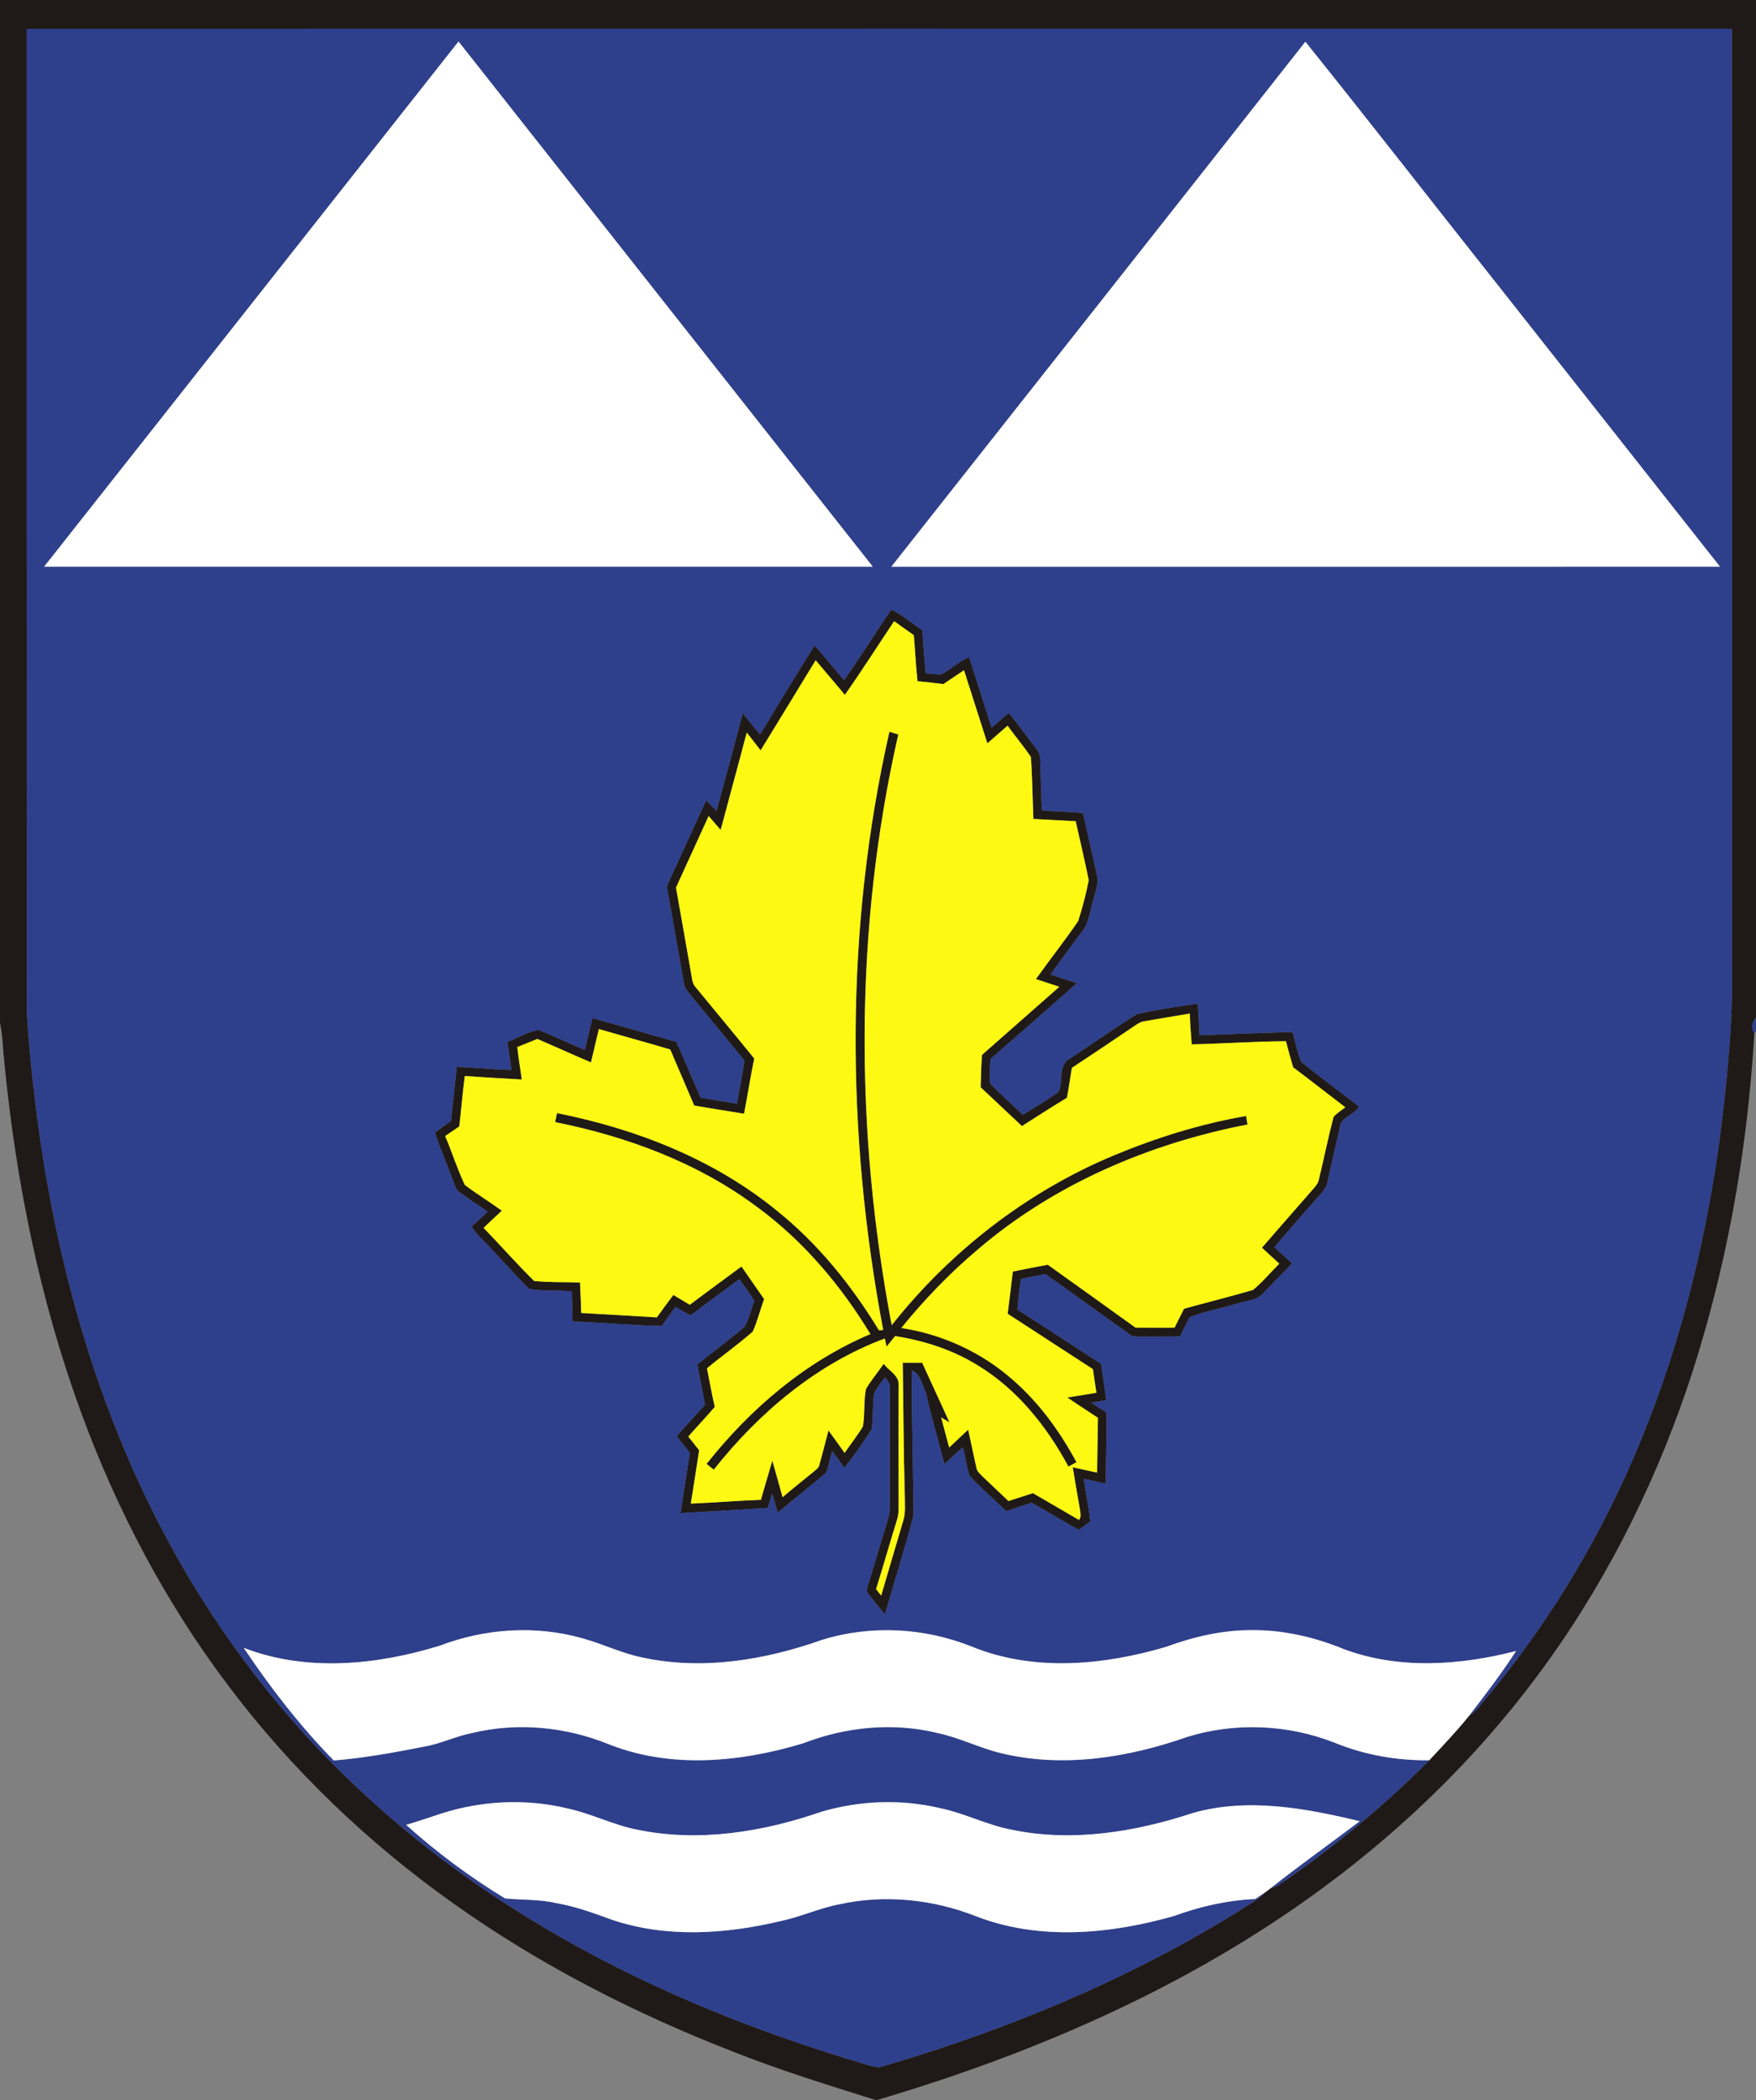 <?xml version="1.0" encoding="UTF-8" ?>
<!DOCTYPE svg PUBLIC "-//W3C//DTD SVG 1.1//EN" "http://www.w3.org/Graphics/SVG/1.1/DTD/svg11.dtd">
<svg width="625pt" height="747pt" viewBox="0 0 625 747" version="1.1" xmlns="http://www.w3.org/2000/svg">
<rect x="0" y="0" width="625" height="747" fill="#808080" stroke="none"/>
<g id="#1f1a17ff">
<path fill="#1f1a17" opacity="1.00" d=" M 0.00 0.00 L 625.00 0.00 L 625.00 361.97 C 623.76 363.44 622.99 365.67 624.41 367.32 C 621.93 410.40 614.18 453.31 600.32 494.22 C 587.78 530.82 569.98 565.74 546.71 596.71 C 523.91 627.27 495.95 653.85 464.86 675.87 C 418.76 708.55 366.20 731.04 312.19 747.00 L 311.64 747.00 C 294.48 741.63 277.29 736.31 260.57 729.67 C 225.73 716.10 192.16 698.94 161.64 677.27 C 130.93 655.54 103.44 629.20 80.86 599.08 C 58.72 569.67 41.40 536.75 28.78 502.20 C 14.17 462.31 5.69 420.35 1.57 378.13 C 1.04 373.35 0.98 368.52 0.00 363.81 L 0.00 0.00 M 9.49 10.25 C 9.51 126.85 9.46 243.45 9.52 360.04 C 13.90 425.61 28.87 491.42 60.53 549.43 C 78.21 581.93 101.06 611.63 128.15 636.84 C 152.83 659.97 180.88 679.38 210.72 695.23 C 241.97 711.88 275.17 724.65 309.11 734.61 C 310.67 735.00 312.31 735.73 313.93 735.10 C 360.71 721.40 406.18 702.30 447.21 675.80 C 448.43 675.05 449.46 674.04 450.45 673.02 C 451.08 672.55 451.71 672.09 452.32 671.61 C 454.69 671.28 456.47 669.53 458.39 668.27 C 476.33 655.70 493.32 641.74 508.71 626.15 C 513.50 620.99 518.39 615.92 522.80 610.42 C 525.34 608.77 527.08 606.26 529.01 603.99 C 550.41 578.42 567.93 549.65 581.18 519.06 C 596.95 482.78 606.78 444.10 612.09 404.95 C 614.65 384.74 616.80 364.39 616.43 343.99 C 616.39 232.74 616.48 121.48 616.38 10.23 C 414.08 10.24 211.79 10.20 9.49 10.25 Z" />
<path fill="#1f1a17" opacity="1.00" d=" M 317.23 216.83 C 321.23 218.73 324.53 221.77 328.26 224.14 C 328.64 229.26 328.95 234.38 329.48 239.49 C 331.31 239.67 333.14 239.92 334.98 239.88 C 338.48 238.12 341.33 235.30 344.93 233.71 C 347.59 242.09 350.25 250.47 352.94 258.85 C 354.96 257.08 356.99 255.33 359.03 253.60 C 362.10 257.29 364.86 261.24 367.85 265.00 C 368.91 266.48 370.33 267.95 370.22 269.92 C 370.44 276.03 370.57 282.14 370.81 288.24 C 375.69 288.72 380.60 288.71 385.48 289.23 C 387.13 296.53 388.70 303.85 390.38 311.15 C 391.29 314.17 389.79 317.13 389.14 320.04 C 387.94 323.77 387.76 328.00 385.25 331.18 C 381.45 336.32 377.56 341.40 373.93 346.67 C 377.04 347.68 380.16 348.67 383.27 349.74 C 373.07 358.79 362.82 367.77 352.54 376.72 C 352.48 379.65 351.98 382.63 352.49 385.55 C 356.25 389.31 360.21 392.89 364.07 396.57 C 368.21 393.88 372.53 391.43 376.56 388.58 C 378.79 385.00 376.32 378.95 380.63 376.66 C 388.71 371.42 396.53 365.77 404.71 360.70 C 411.84 359.17 419.08 357.98 426.32 357.04 C 426.55 360.78 426.77 364.53 426.95 368.28 C 437.97 367.91 448.99 367.38 460.02 367.12 C 461.14 370.63 461.65 374.36 463.18 377.73 C 469.83 383.20 476.86 388.24 483.62 393.59 C 482.37 396.64 477.24 397.18 476.90 401.00 C 475.40 407.54 473.90 414.08 472.42 420.63 C 471.94 423.05 469.96 424.69 468.46 426.51 C 463.49 432.20 458.47 437.85 453.62 443.64 C 455.70 445.57 457.78 447.50 459.87 449.42 C 456.55 452.90 453.13 456.29 449.82 459.78 C 447.41 462.74 443.26 462.66 439.91 463.82 C 434.48 465.49 428.77 466.42 423.50 468.53 C 422.14 470.73 421.16 473.12 419.99 475.42 C 414.98 475.44 409.98 475.47 404.98 475.45 C 403.69 475.53 402.57 475.16 401.59 474.33 C 391.78 467.30 381.98 460.23 372.14 453.23 C 369.20 453.75 366.27 454.32 363.36 454.99 C 362.84 458.58 362.42 462.20 362.12 465.82 C 372.03 472.29 382.03 478.64 391.90 485.17 C 392.52 489.47 393.17 493.76 393.74 498.07 C 391.99 498.35 390.24 498.65 388.50 498.96 C 390.21 500.17 391.98 501.32 393.79 502.42 C 393.96 510.86 393.57 519.31 393.55 527.75 C 390.96 527.17 388.36 526.60 385.76 526.07 C 386.39 531.13 387.60 536.10 388.05 541.19 C 386.69 542.21 385.32 543.22 383.95 544.23 C 378.30 541.09 372.81 537.69 367.16 534.56 C 364.15 535.57 361.13 536.54 358.12 537.54 C 353.77 533.30 349.08 529.37 345.03 524.85 C 343.96 521.57 343.58 518.12 342.71 514.79 C 340.47 516.75 338.29 518.79 336.15 520.86 C 333.95 512.36 331.43 503.93 329.55 495.36 C 328.07 492.69 327.74 488.65 324.51 487.51 C 324.52 504.69 325.01 521.88 325.14 539.04 C 322.10 550.87 318.31 562.51 314.96 574.27 C 312.98 571.81 310.91 569.42 309.02 566.90 C 308.08 566.11 308.69 564.92 308.90 564.00 C 311.28 556.33 313.50 548.62 315.89 540.96 C 316.40 539.37 316.68 537.71 316.67 536.04 C 316.64 522.03 316.64 508.02 316.67 494.01 C 316.89 492.41 316.10 491.04 314.96 490.00 C 313.57 491.93 311.84 493.71 311.04 495.99 C 310.50 500.11 310.88 504.32 310.23 508.44 C 307.26 513.17 303.99 517.75 300.51 522.13 C 299.10 520.11 297.67 518.11 296.17 516.17 C 295.43 518.73 295.05 521.42 293.99 523.88 C 288.38 528.75 282.48 533.30 276.78 538.06 C 276.14 535.80 275.51 533.53 274.85 531.28 C 274.31 532.98 273.77 534.68 273.25 536.40 C 262.91 537.08 252.57 537.60 242.24 538.26 C 243.26 531.09 244.44 523.95 245.52 516.79 C 243.98 514.83 242.44 512.88 240.89 510.94 C 244.07 507.07 247.55 503.46 250.89 499.73 C 250.13 494.92 249.02 490.17 248.20 485.36 C 253.74 480.86 259.52 476.64 264.95 472.01 C 266.69 469.20 267.21 465.79 268.48 462.75 C 266.80 460.12 265.01 457.55 263.16 455.04 C 257.32 459.27 251.54 463.57 245.78 467.91 C 243.98 466.92 242.19 465.92 240.41 464.92 C 238.75 467.14 237.12 469.39 235.57 471.68 C 224.97 471.46 214.40 470.45 203.80 470.07 C 203.68 466.50 203.58 462.93 203.51 459.36 C 198.49 458.94 193.30 459.31 188.38 458.52 C 182.34 452.57 176.82 446.11 170.87 440.08 C 169.70 438.95 168.71 437.66 167.83 436.31 C 169.76 434.59 171.67 432.82 173.55 431.04 C 170.31 428.69 166.91 426.57 163.68 424.21 C 162.19 423.27 161.88 421.40 161.21 419.91 C 159.15 414.21 156.68 408.66 154.78 402.90 C 156.70 401.52 158.60 400.09 160.54 398.73 C 161.23 392.32 161.84 385.89 162.56 379.48 C 169.05 379.73 175.52 380.41 182.01 380.63 C 181.60 377.29 181.11 373.96 180.56 370.64 C 184.23 369.23 187.77 367.02 191.63 366.36 C 197.22 368.54 202.61 371.22 208.16 373.51 C 209.06 369.73 209.95 365.94 210.86 362.15 C 220.81 364.92 230.73 367.82 240.69 370.58 C 243.75 377.14 246.42 383.87 249.38 390.48 C 253.68 391.20 257.98 391.89 262.28 392.60 C 263.18 387.48 264.22 382.38 264.95 377.24 C 258.44 369.33 251.97 361.40 245.41 353.53 C 244.49 352.41 243.59 351.19 243.42 349.71 C 241.51 338.78 239.56 327.85 237.62 316.92 C 237.11 315.32 237.95 313.86 238.59 312.45 C 242.88 303.21 247.06 293.92 251.32 284.67 C 252.55 285.93 253.80 287.18 255.03 288.45 C 258.20 276.88 261.32 265.29 264.36 253.69 C 266.42 256.19 268.37 258.80 270.50 261.24 C 276.99 250.70 283.31 240.06 289.93 229.60 C 293.48 233.66 296.93 237.81 300.41 241.93 C 306.22 233.71 311.56 225.16 317.23 216.83 M 318.24 220.97 C 312.40 229.72 306.74 238.59 300.70 247.19 C 297.29 243.03 293.75 238.99 290.31 234.86 C 283.79 245.55 277.28 256.25 270.72 266.92 C 269.08 264.79 267.44 262.68 265.79 260.57 C 262.75 272.14 259.57 283.67 256.50 295.23 C 255.06 293.59 253.64 291.93 252.22 290.27 C 248.37 298.77 244.46 307.24 240.60 315.72 C 242.49 326.52 244.44 337.31 246.31 348.11 C 246.44 349.28 246.85 350.41 247.69 351.28 C 254.61 359.70 261.59 368.06 268.45 376.53 C 267.09 383.05 266.09 389.63 264.82 396.17 C 258.91 395.23 252.99 394.27 247.09 393.27 C 244.29 386.60 241.37 379.98 238.55 373.32 C 230.11 370.81 221.61 368.51 213.15 366.05 C 212.21 370.00 211.29 373.96 210.34 377.91 C 203.94 375.18 197.61 372.30 191.23 369.56 C 188.87 370.56 186.50 371.52 184.11 372.45 C 184.56 376.32 185.16 380.16 185.72 384.01 C 178.95 383.65 172.19 383.19 165.43 382.75 C 164.63 388.71 164.18 394.70 163.47 400.67 C 161.79 401.81 160.13 402.96 158.46 404.10 C 160.89 409.87 162.77 415.89 165.46 421.53 C 169.73 424.73 174.29 427.54 178.62 430.67 C 176.44 432.68 174.27 434.71 172.12 436.77 C 178.18 443.01 183.91 449.59 190.12 455.67 C 195.54 456.21 201.01 456.02 206.45 456.20 C 206.58 459.81 206.79 463.42 206.86 467.04 C 215.84 467.59 224.82 468.04 233.79 468.61 C 235.71 465.92 237.69 463.27 239.66 460.63 C 241.61 461.79 243.56 462.97 245.52 464.13 C 251.60 459.53 257.78 455.07 263.90 450.51 C 266.58 454.38 269.29 458.22 271.97 462.10 C 270.57 465.93 269.59 469.92 267.94 473.65 C 262.72 478.25 257.00 482.27 251.64 486.72 C 252.54 491.30 253.34 495.90 254.40 500.46 C 251.35 504.05 248.08 507.46 244.97 511.00 C 246.26 512.62 247.56 514.25 248.85 515.88 C 247.83 522.20 246.93 528.54 245.87 534.85 C 254.19 534.53 262.49 533.81 270.82 533.50 C 272.19 528.86 273.49 524.20 274.90 519.57 C 276.16 523.89 277.29 528.25 278.54 532.58 C 282.16 529.50 285.86 526.53 289.55 523.55 C 290.33 522.79 291.47 522.21 291.64 521.03 C 292.78 516.98 293.78 512.89 294.88 508.83 C 296.81 511.48 298.71 514.15 300.62 516.82 C 302.76 513.66 305.18 510.69 307.13 507.41 C 307.89 503.01 307.36 498.48 308.21 494.08 C 310.08 490.94 312.47 488.14 314.53 485.12 C 316.35 487.65 320.24 489.37 319.84 492.93 C 319.81 506.31 319.81 519.68 319.83 533.05 C 319.80 535.69 320.08 538.43 319.16 540.97 C 316.64 549.04 314.36 557.18 311.82 565.25 C 312.42 566.02 313.02 566.80 313.63 567.59 C 316.26 558.74 318.81 549.87 321.46 541.03 C 322.42 538.10 322.01 534.98 322.04 531.97 C 321.58 516.25 321.56 500.52 321.31 484.79 C 323.61 484.78 325.92 484.78 328.23 484.79 C 331.46 491.87 334.77 498.91 337.95 506.01 L 334.99 504.18 C 335.90 507.76 336.87 511.33 337.84 514.90 C 340.09 512.78 342.33 510.66 344.59 508.55 C 345.57 513.04 346.51 517.55 347.51 522.04 C 347.68 523.43 348.87 524.29 349.76 525.25 C 352.82 528.15 355.86 531.06 358.93 533.95 C 361.83 532.99 364.74 532.07 367.65 531.14 C 373.10 534.32 378.57 537.48 384.02 540.66 C 384.99 539.53 384.49 538.05 384.35 536.77 C 383.46 531.83 382.62 526.88 381.81 521.94 C 384.70 522.55 387.59 523.20 390.49 523.83 C 390.62 517.33 390.61 510.84 390.80 504.35 C 387.16 501.95 383.49 499.58 379.89 497.12 C 383.34 496.55 386.79 496.00 390.24 495.44 C 389.79 492.64 389.39 489.83 389.00 487.02 C 378.90 480.43 368.74 473.93 358.65 467.32 C 359.32 462.32 359.88 457.31 360.49 452.31 C 364.62 451.47 368.77 450.65 372.92 449.88 C 383.35 457.33 393.78 464.78 404.17 472.28 C 408.79 472.31 413.41 472.30 418.04 472.29 C 419.16 470.03 420.29 467.77 421.43 465.53 C 429.61 463.28 437.85 461.23 445.99 458.85 C 449.38 456.05 452.22 452.60 455.34 449.51 C 453.26 447.63 451.20 445.73 449.16 443.82 C 455.19 436.93 461.16 430.00 467.22 423.14 C 468.09 422.09 469.11 421.06 469.39 419.68 C 471.19 412.24 472.71 404.73 474.63 397.33 C 475.81 395.95 477.41 395.00 478.83 393.89 C 472.62 389.16 466.50 384.33 460.26 379.65 C 459.34 376.58 458.50 373.48 457.70 370.37 C 446.51 370.46 435.34 371.24 424.16 371.50 C 423.87 367.85 423.57 364.20 423.47 360.54 C 418.01 361.50 412.52 362.32 407.07 363.33 C 405.89 363.51 404.90 364.21 403.93 364.84 C 396.49 369.90 389.00 374.90 381.50 379.86 C 380.89 383.40 380.43 386.96 379.75 390.50 C 374.34 393.74 369.05 397.18 363.74 400.57 C 358.85 395.96 353.93 391.39 349.04 386.77 C 349.11 382.93 349.23 379.08 349.51 375.25 C 358.66 367.14 367.89 359.12 377.04 351.01 C 374.27 350.09 371.48 349.20 368.71 348.28 C 373.65 341.36 378.92 334.67 383.73 327.67 C 385.27 322.90 386.56 318.00 387.51 313.09 C 386.08 306.07 384.42 299.09 382.86 292.10 C 377.84 291.89 372.83 291.53 367.81 291.31 C 367.50 283.96 367.44 276.59 366.91 269.26 C 364.34 265.41 361.31 261.89 358.62 258.13 C 356.22 260.22 353.82 262.32 351.43 264.43 C 348.64 255.76 345.88 247.08 343.11 238.41 C 340.67 240.06 338.22 241.72 335.76 243.35 C 332.70 242.94 329.64 242.58 326.56 242.32 C 325.98 236.87 325.71 231.40 325.25 225.95 C 322.90 224.29 320.57 222.63 318.24 220.97 Z" />
<path fill="#1f1a17" opacity="1.00" d=" M 314.35 473.10 C 301.07 402.96 300.74 330.04 316.56 260.29 C 317.35 260.54 318.93 261.03 319.72 261.28 C 304.05 330.12 304.25 402.15 317.38 471.39 C 338.11 445.20 365.27 424.07 396.10 411.13 C 411.34 404.76 427.24 399.78 443.52 396.97 C 443.64 397.73 443.90 399.24 444.02 400.00 C 409.18 406.75 375.39 421.11 348.25 444.27 C 338.20 452.71 329.06 462.21 320.79 472.39 C 335.34 474.60 349.26 480.96 360.32 490.69 C 369.79 498.88 377.24 509.17 383.15 520.14 C 382.19 520.65 381.23 521.16 380.28 521.69 C 372.61 507.46 362.14 494.31 348.20 485.80 C 339.24 480.19 329.00 476.90 318.60 475.26 C 317.58 476.51 316.56 477.75 315.55 479.01 C 315.40 478.29 315.09 476.84 314.94 476.12 C 290.54 485.22 270.08 502.57 254.05 522.79 C 253.19 522.09 252.34 521.41 251.49 520.73 C 267.01 501.12 286.61 484.36 309.79 474.55 C 299.28 457.23 285.95 441.45 269.57 429.42 C 248.48 413.64 223.25 404.28 197.58 399.15 C 197.75 398.35 198.09 396.75 198.26 395.95 C 226.44 401.56 254.10 412.33 276.51 430.65 C 291.16 442.40 303.10 457.21 312.83 473.20 L 314.35 473.10 Z" />
</g>
<g id="#2e3f8cff">
<path fill="#2e3f8c" opacity="1.00" d=" M 9.49 10.25 C 211.79 10.20 414.08 10.24 616.38 10.23 C 616.48 121.48 616.39 232.74 616.43 343.99 C 616.80 364.39 614.65 384.74 612.09 404.95 C 606.78 444.10 596.95 482.78 581.18 519.06 C 567.93 549.65 550.41 578.42 529.01 603.99 C 527.08 606.26 525.34 608.77 522.80 610.42 C 528.63 602.88 534.42 595.29 539.61 587.29 C 519.60 592.42 497.83 593.97 478.17 586.56 C 467.66 582.27 456.37 579.67 444.97 579.87 C 434.69 579.91 424.56 582.30 414.95 585.84 C 392.71 592.39 368.01 594.70 346.06 585.79 C 329.17 578.98 310.01 577.93 292.58 583.33 C 272.25 590.52 249.95 594.24 228.62 589.59 C 221.25 588.13 214.50 584.70 207.28 582.77 C 190.60 578.02 172.54 579.28 156.40 585.44 C 133.98 592.32 109.05 594.78 86.74 586.16 C 96.26 600.38 106.81 613.97 118.79 626.23 C 129.60 625.35 140.29 623.41 150.92 621.31 C 156.83 620.32 162.24 617.57 168.11 616.44 C 184.19 612.55 201.35 614.25 216.62 620.43 C 238.75 629.25 263.63 626.87 285.96 620.09 C 301.21 614.18 318.22 612.56 334.15 616.57 C 341.68 618.19 348.59 621.76 356.06 623.57 C 378.16 629.01 401.51 625.25 422.69 617.81 C 439.69 612.57 458.37 613.39 474.93 619.87 C 485.61 624.26 497.18 626.29 508.71 626.15 C 493.32 641.74 476.33 655.70 458.39 668.27 C 456.47 669.53 454.69 671.28 452.32 671.61 C 462.65 663.41 473.44 655.80 483.96 647.84 C 464.69 643.19 444.20 639.38 424.68 644.87 C 404.05 651.69 381.65 655.34 360.13 650.87 C 351.47 649.25 343.57 645.10 334.98 643.27 C 321.00 639.91 306.18 640.41 292.40 644.46 C 271.59 651.66 248.86 655.36 227.05 650.89 C 218.43 649.27 210.57 645.12 202.02 643.30 C 187.23 639.71 171.51 640.49 157.04 645.11 C 152.88 646.47 148.75 647.90 144.56 649.13 C 155.42 658.92 167.25 667.67 179.72 675.28 C 185.79 675.92 192.05 675.54 198.07 676.98 C 204.97 678.16 211.53 680.61 218.08 682.98 C 237.27 689.37 258.13 688.02 277.56 683.42 C 284.72 681.95 291.41 678.81 298.59 677.42 C 314.86 673.79 332.10 675.58 347.55 681.70 C 370.02 690.35 395.08 688.01 417.80 681.57 C 427.10 678.15 436.87 675.96 446.79 675.50 C 448.00 674.66 449.23 673.84 450.45 673.02 C 449.46 674.04 448.43 675.05 447.21 675.80 C 406.18 702.30 360.71 721.40 313.93 735.10 C 312.31 735.73 310.67 735.00 309.11 734.61 C 275.17 724.65 241.97 711.88 210.72 695.23 C 180.88 679.38 152.83 659.97 128.15 636.84 C 101.06 611.63 78.21 581.93 60.53 549.43 C 28.87 491.42 13.90 425.61 9.52 360.04 C 9.46 243.45 9.51 126.85 9.49 10.25 M 163.20 14.76 C 114.03 77.04 64.87 139.32 15.69 201.59 C 114.02 201.61 212.34 201.61 310.66 201.59 C 261.51 139.31 212.33 77.06 163.20 14.76 M 464.61 14.84 C 415.58 77.17 366.35 139.35 317.23 201.60 C 415.55 201.59 513.88 201.61 612.20 201.59 C 586.21 168.67 560.22 135.74 534.23 102.82 C 510.99 73.52 488.03 43.99 464.61 14.84 M 317.23 216.83 C 311.56 225.16 306.22 233.71 300.41 241.93 C 296.93 237.81 293.48 233.66 289.93 229.60 C 283.31 240.06 276.99 250.70 270.50 261.24 C 268.37 258.80 266.42 256.19 264.36 253.69 C 261.32 265.29 258.20 276.88 255.03 288.45 C 253.80 287.18 252.55 285.93 251.32 284.67 C 247.06 293.92 242.88 303.21 238.59 312.45 C 237.95 313.86 237.11 315.32 237.62 316.92 C 239.56 327.85 241.51 338.78 243.42 349.71 C 243.59 351.19 244.49 352.41 245.41 353.53 C 251.97 361.40 258.44 369.33 264.95 377.24 C 264.22 382.38 263.18 387.48 262.28 392.60 C 257.98 391.89 253.68 391.20 249.38 390.48 C 246.42 383.87 243.75 377.14 240.69 370.58 C 230.73 367.82 220.81 364.92 210.86 362.15 C 209.95 365.94 209.06 369.73 208.16 373.51 C 202.61 371.22 197.22 368.54 191.63 366.36 C 187.77 367.02 184.23 369.23 180.56 370.64 C 181.11 373.96 181.60 377.29 182.01 380.63 C 175.52 380.41 169.05 379.73 162.56 379.48 C 161.84 385.89 161.23 392.32 160.54 398.73 C 158.60 400.09 156.70 401.52 154.78 402.90 C 156.68 408.66 159.15 414.21 161.21 419.91 C 161.88 421.40 162.19 423.27 163.68 424.21 C 166.91 426.57 170.31 428.69 173.55 431.04 C 171.67 432.82 169.76 434.59 167.83 436.31 C 168.71 437.66 169.70 438.95 170.87 440.08 C 176.82 446.11 182.34 452.57 188.38 458.52 C 193.30 459.31 198.49 458.94 203.51 459.36 C 203.58 462.93 203.68 466.50 203.80 470.07 C 214.40 470.45 224.97 471.46 235.57 471.68 C 237.12 469.39 238.75 467.14 240.41 464.92 C 242.19 465.92 243.98 466.92 245.78 467.91 C 251.54 463.57 257.32 459.27 263.16 455.04 C 265.01 457.55 266.80 460.12 268.48 462.75 C 267.21 465.79 266.69 469.20 264.95 472.01 C 259.52 476.64 253.74 480.86 248.20 485.36 C 249.02 490.17 250.13 494.92 250.89 499.73 C 247.55 503.46 244.07 507.07 240.89 510.94 C 242.44 512.88 243.98 514.83 245.52 516.79 C 244.44 523.95 243.26 531.09 242.24 538.26 C 252.57 537.60 262.91 537.08 273.25 536.40 C 273.77 534.68 274.31 532.98 274.85 531.28 C 275.51 533.53 276.14 535.80 276.78 538.06 C 282.48 533.30 288.38 528.75 293.99 523.88 C 295.05 521.42 295.43 518.73 296.17 516.17 C 297.67 518.11 299.10 520.11 300.51 522.13 C 303.99 517.75 307.26 513.17 310.23 508.44 C 310.88 504.32 310.50 500.11 311.04 495.99 C 311.84 493.71 313.57 491.93 314.96 490.00 C 316.10 491.04 316.89 492.41 316.67 494.01 C 316.64 508.02 316.64 522.03 316.67 536.04 C 316.68 537.71 316.40 539.37 315.89 540.96 C 313.50 548.62 311.28 556.33 308.90 564.00 C 308.69 564.92 308.08 566.11 309.02 566.90 C 310.91 569.42 312.98 571.81 314.96 574.27 C 318.31 562.51 322.10 550.87 325.14 539.04 C 325.01 521.88 324.52 504.69 324.51 487.51 C 327.74 488.65 328.07 492.69 329.55 495.36 C 331.43 503.93 333.95 512.36 336.15 520.86 C 338.29 518.79 340.47 516.75 342.71 514.79 C 343.58 518.12 343.96 521.57 345.03 524.85 C 349.08 529.37 353.77 533.30 358.12 537.54 C 361.13 536.54 364.15 535.57 367.16 534.56 C 372.81 537.69 378.30 541.09 383.95 544.23 C 385.32 543.22 386.69 542.21 388.05 541.19 C 387.60 536.10 386.39 531.13 385.76 526.07 C 388.36 526.60 390.96 527.17 393.55 527.75 C 393.57 519.31 393.96 510.86 393.79 502.42 C 391.98 501.32 390.21 500.17 388.50 498.96 C 390.24 498.65 391.99 498.35 393.74 498.07 C 393.17 493.76 392.52 489.47 391.90 485.17 C 382.03 478.64 372.03 472.29 362.12 465.82 C 362.42 462.20 362.84 458.58 363.36 454.99 C 366.27 454.32 369.20 453.75 372.14 453.23 C 381.98 460.23 391.78 467.30 401.59 474.33 C 402.57 475.16 403.69 475.53 404.98 475.45 C 409.98 475.47 414.98 475.44 419.99 475.42 C 421.16 473.12 422.14 470.73 423.50 468.53 C 428.77 466.42 434.48 465.49 439.91 463.82 C 443.26 462.66 447.41 462.74 449.82 459.78 C 453.13 456.29 456.55 452.90 459.87 449.42 C 457.78 447.50 455.70 445.57 453.62 443.64 C 458.47 437.85 463.49 432.20 468.46 426.51 C 469.96 424.69 471.94 423.05 472.42 420.63 C 473.90 414.08 475.40 407.54 476.90 401.00 C 477.24 397.18 482.37 396.64 483.62 393.59 C 476.86 388.24 469.83 383.20 463.18 377.73 C 461.65 374.36 461.14 370.63 460.02 367.12 C 448.99 367.38 437.97 367.91 426.95 368.28 C 426.77 364.53 426.55 360.78 426.32 357.04 C 419.08 357.98 411.84 359.17 404.71 360.70 C 396.53 365.77 388.71 371.42 380.63 376.66 C 376.32 378.95 378.79 385.00 376.56 388.58 C 372.53 391.43 368.21 393.88 364.07 396.57 C 360.21 392.89 356.25 389.31 352.49 385.55 C 351.98 382.63 352.48 379.65 352.54 376.72 C 362.82 367.77 373.07 358.79 383.27 349.74 C 380.16 348.67 377.04 347.68 373.93 346.67 C 377.56 341.40 381.45 336.32 385.25 331.18 C 387.76 328.00 387.94 323.77 389.14 320.04 C 389.79 317.13 391.29 314.17 390.38 311.15 C 388.70 303.85 387.13 296.53 385.48 289.23 C 380.60 288.71 375.69 288.72 370.81 288.24 C 370.57 282.14 370.44 276.03 370.22 269.92 C 370.33 267.95 368.91 266.48 367.85 265.00 C 364.86 261.24 362.10 257.29 359.03 253.60 C 356.99 255.33 354.96 257.08 352.94 258.85 C 350.25 250.47 347.59 242.09 344.93 233.71 C 341.33 235.30 338.48 238.12 334.98 239.88 C 333.14 239.92 331.31 239.67 329.48 239.49 C 328.95 234.38 328.64 229.26 328.26 224.14 C 324.53 221.77 321.23 218.73 317.23 216.83 Z" />
<path fill="#2e3f8c" opacity="1.00" d=" M 624.41 367.32 C 622.99 365.67 623.76 363.44 625.00 361.97 L 625.00 366.91 L 624.41 367.32 Z" />
</g>
<g id="#ffffffff">
<path fill="#ffffff" opacity="1.00" d=" M 163.20 14.76 C 212.33 77.06 261.51 139.31 310.66 201.59 C 212.34 201.61 114.02 201.61 15.69 201.59 C 64.87 139.32 114.03 77.04 163.20 14.76 Z" />
<path fill="#ffffff" opacity="1.00" d=" M 464.61 14.84 C 488.03 43.99 510.99 73.52 534.23 102.82 C 560.22 135.74 586.21 168.67 612.20 201.59 C 513.88 201.61 415.55 201.59 317.23 201.60 C 366.35 139.35 415.58 77.17 464.61 14.84 Z" />
<path fill="#ffffff" opacity="1.00" d=" M 156.40 585.44 C 172.54 579.28 190.60 578.02 207.28 582.77 C 214.50 584.70 221.25 588.13 228.62 589.59 C 249.95 594.24 272.25 590.52 292.58 583.33 C 310.01 577.93 329.17 578.98 346.06 585.79 C 368.01 594.70 392.71 592.39 414.95 585.84 C 424.56 582.30 434.69 579.91 444.97 579.87 C 456.37 579.67 467.66 582.27 478.17 586.56 C 497.83 593.97 519.60 592.42 539.61 587.29 C 534.42 595.29 528.63 602.88 522.80 610.42 C 518.39 615.92 513.50 620.99 508.71 626.15 C 497.18 626.29 485.61 624.26 474.93 619.87 C 458.37 613.39 439.69 612.57 422.69 617.81 C 401.51 625.25 378.16 629.01 356.06 623.57 C 348.59 621.76 341.68 618.19 334.15 616.57 C 318.22 612.56 301.21 614.18 285.96 620.09 C 263.63 626.87 238.75 629.25 216.62 620.43 C 201.35 614.25 184.19 612.55 168.11 616.44 C 162.24 617.57 156.83 620.32 150.92 621.31 C 140.29 623.41 129.60 625.35 118.79 626.23 C 106.81 613.97 96.26 600.38 86.74 586.16 C 109.05 594.78 133.98 592.32 156.40 585.44 Z" />
<path fill="#ffffff" opacity="1.00" d=" M 157.04 645.11 C 171.51 640.49 187.23 639.71 202.02 643.30 C 210.57 645.12 218.43 649.27 227.05 650.89 C 248.86 655.36 271.59 651.66 292.40 644.46 C 306.18 640.41 321.00 639.91 334.98 643.27 C 343.57 645.10 351.47 649.25 360.13 650.87 C 381.65 655.34 404.05 651.69 424.68 644.87 C 444.20 639.38 464.69 643.19 483.96 647.84 C 473.44 655.80 462.65 663.41 452.32 671.61 C 451.71 672.09 451.08 672.55 450.45 673.02 C 449.23 673.84 448.00 674.66 446.79 675.50 C 436.87 675.96 427.10 678.15 417.80 681.57 C 395.08 688.01 370.02 690.35 347.55 681.70 C 332.10 675.58 314.86 673.79 298.59 677.42 C 291.41 678.81 284.72 681.95 277.56 683.42 C 258.13 688.02 237.27 689.37 218.08 682.98 C 211.53 680.61 204.97 678.16 198.07 676.98 C 192.05 675.54 185.79 675.92 179.72 675.28 C 167.25 667.67 155.42 658.92 144.56 649.13 C 148.75 647.90 152.88 646.47 157.04 645.11 Z" />
</g>
<g id="#fef912ff">
<path fill="#fef912" opacity="1.00" d=" M 318.24 220.97 C 320.57 222.63 322.90 224.29 325.25 225.95 C 325.71 231.40 325.98 236.87 326.56 242.32 C 329.64 242.58 332.70 242.94 335.76 243.35 C 338.22 241.72 340.67 240.06 343.11 238.41 C 345.88 247.08 348.64 255.76 351.43 264.43 C 353.82 262.32 356.22 260.22 358.62 258.13 C 361.31 261.89 364.34 265.41 366.91 269.26 C 367.44 276.59 367.50 283.96 367.81 291.31 C 372.83 291.53 377.84 291.89 382.86 292.10 C 384.42 299.09 386.08 306.07 387.51 313.09 C 386.56 318.00 385.27 322.90 383.73 327.67 C 378.92 334.67 373.65 341.36 368.71 348.28 C 371.48 349.20 374.27 350.09 377.04 351.01 C 367.89 359.12 358.66 367.14 349.51 375.25 C 349.23 379.08 349.11 382.93 349.04 386.77 C 353.93 391.39 358.85 395.96 363.74 400.57 C 369.05 397.18 374.34 393.74 379.75 390.50 C 380.43 386.96 380.89 383.40 381.50 379.86 C 389.00 374.90 396.49 369.90 403.93 364.84 C 404.90 364.21 405.89 363.51 407.07 363.33 C 412.52 362.32 418.01 361.50 423.47 360.54 C 423.57 364.20 423.87 367.85 424.16 371.50 C 435.34 371.24 446.51 370.46 457.70 370.37 C 458.50 373.48 459.34 376.58 460.26 379.65 C 466.50 384.33 472.62 389.16 478.83 393.89 C 477.41 395.00 475.81 395.95 474.63 397.33 C 472.71 404.73 471.19 412.24 469.39 419.68 C 469.11 421.06 468.09 422.09 467.22 423.14 C 461.16 430.00 455.19 436.93 449.16 443.82 C 451.20 445.73 453.26 447.63 455.34 449.51 C 452.22 452.60 449.38 456.05 445.99 458.85 C 437.85 461.23 429.61 463.28 421.43 465.53 C 420.29 467.77 419.16 470.03 418.04 472.29 C 413.41 472.30 408.79 472.31 404.17 472.28 C 393.78 464.78 383.35 457.33 372.92 449.88 C 368.77 450.65 364.62 451.47 360.49 452.31 C 359.88 457.31 359.32 462.32 358.65 467.32 C 368.74 473.93 378.90 480.43 389.00 487.02 C 389.39 489.83 389.79 492.64 390.24 495.44 C 386.79 496.00 383.34 496.55 379.89 497.12 C 383.49 499.58 387.16 501.95 390.80 504.35 C 390.61 510.84 390.62 517.33 390.49 523.83 C 387.59 523.20 384.70 522.55 381.81 521.94 C 382.62 526.88 383.46 531.83 384.35 536.77 C 384.49 538.05 384.99 539.53 384.02 540.66 C 378.57 537.48 373.10 534.32 367.65 531.14 C 364.74 532.07 361.83 532.99 358.93 533.95 C 355.86 531.06 352.82 528.15 349.76 525.25 C 348.87 524.29 347.68 523.43 347.51 522.04 C 346.51 517.55 345.57 513.04 344.59 508.55 C 342.33 510.66 340.09 512.78 337.84 514.90 C 336.87 511.33 335.90 507.76 334.99 504.18 L 337.95 506.01 C 334.77 498.91 331.46 491.87 328.23 484.79 C 325.92 484.78 323.61 484.78 321.31 484.79 C 321.56 500.52 321.58 516.25 322.04 531.97 C 322.01 534.98 322.42 538.10 321.46 541.03 C 318.81 549.87 316.26 558.74 313.63 567.59 C 313.02 566.80 312.42 566.02 311.82 565.25 C 314.36 557.18 316.64 549.04 319.16 540.97 C 320.08 538.43 319.80 535.69 319.83 533.05 C 319.81 519.68 319.81 506.31 319.84 492.93 C 320.24 489.37 316.35 487.65 314.53 485.12 C 312.47 488.14 310.08 490.94 308.21 494.08 C 307.36 498.48 307.89 503.01 307.13 507.41 C 305.18 510.69 302.76 513.66 300.62 516.82 C 298.71 514.15 296.81 511.48 294.88 508.83 C 293.78 512.89 292.78 516.98 291.64 521.03 C 291.47 522.21 290.33 522.79 289.55 523.55 C 285.86 526.53 282.16 529.50 278.54 532.58 C 277.29 528.25 276.16 523.89 274.90 519.57 C 273.49 524.20 272.19 528.86 270.82 533.50 C 262.49 533.81 254.19 534.53 245.87 534.85 C 246.93 528.54 247.83 522.20 248.85 515.88 C 247.56 514.25 246.26 512.62 244.97 511.00 C 248.08 507.46 251.35 504.05 254.40 500.46 C 253.34 495.90 252.54 491.30 251.64 486.72 C 257.00 482.27 262.72 478.25 267.94 473.65 C 269.59 469.92 270.57 465.93 271.97 462.10 C 269.29 458.22 266.58 454.38 263.90 450.51 C 257.78 455.07 251.60 459.53 245.52 464.13 C 243.56 462.97 241.61 461.79 239.66 460.63 C 237.69 463.27 235.71 465.92 233.79 468.61 C 224.82 468.04 215.84 467.59 206.86 467.04 C 206.79 463.42 206.58 459.81 206.45 456.20 C 201.01 456.02 195.54 456.21 190.12 455.67 C 183.91 449.59 178.18 443.01 172.12 436.77 C 174.27 434.71 176.44 432.68 178.62 430.67 C 174.29 427.54 169.73 424.73 165.46 421.53 C 162.77 415.89 160.89 409.87 158.46 404.10 C 160.13 402.96 161.79 401.81 163.47 400.67 C 164.18 394.70 164.63 388.71 165.43 382.75 C 172.19 383.19 178.95 383.65 185.72 384.01 C 185.16 380.16 184.56 376.32 184.11 372.45 C 186.50 371.52 188.87 370.56 191.23 369.56 C 197.61 372.30 203.94 375.18 210.34 377.91 C 211.29 373.96 212.21 370.00 213.15 366.05 C 221.61 368.51 230.11 370.81 238.55 373.32 C 241.37 379.98 244.29 386.60 247.09 393.27 C 252.99 394.27 258.91 395.23 264.82 396.17 C 266.09 389.63 267.09 383.05 268.45 376.53 C 261.59 368.06 254.61 359.70 247.69 351.28 C 246.85 350.41 246.44 349.28 246.31 348.11 C 244.44 337.31 242.49 326.52 240.60 315.72 C 244.46 307.24 248.37 298.77 252.22 290.27 C 253.64 291.93 255.06 293.59 256.50 295.23 C 259.57 283.67 262.75 272.14 265.79 260.57 C 267.44 262.68 269.08 264.79 270.72 266.92 C 277.28 256.25 283.79 245.55 290.31 234.86 C 293.75 238.99 297.29 243.03 300.70 247.19 C 306.74 238.59 312.40 229.72 318.24 220.97 M 314.35 473.10 L 312.83 473.20 C 303.10 457.21 291.16 442.40 276.51 430.65 C 254.10 412.33 226.44 401.56 198.26 395.95 C 198.09 396.75 197.75 398.35 197.58 399.15 C 223.25 404.28 248.48 413.64 269.57 429.42 C 285.95 441.45 299.28 457.23 309.79 474.55 C 286.61 484.36 267.01 501.12 251.49 520.73 C 252.34 521.41 253.19 522.09 254.05 522.79 C 270.08 502.57 290.54 485.22 314.94 476.12 C 315.09 476.84 315.40 478.29 315.55 479.01 C 316.56 477.75 317.58 476.51 318.60 475.26 C 329.00 476.90 339.24 480.19 348.20 485.80 C 362.14 494.31 372.61 507.46 380.28 521.69 C 381.23 521.16 382.19 520.65 383.15 520.14 C 377.24 509.17 369.79 498.88 360.32 490.69 C 349.26 480.96 335.34 474.60 320.79 472.39 C 329.06 462.21 338.20 452.71 348.25 444.27 C 375.39 421.11 409.18 406.75 444.02 400.00 C 443.90 399.24 443.64 397.73 443.52 396.97 C 427.24 399.78 411.34 404.76 396.10 411.13 C 365.27 424.07 338.11 445.20 317.38 471.39 C 304.25 402.15 304.05 330.12 319.72 261.28 C 318.93 261.03 317.35 260.54 316.56 260.29 C 300.74 330.04 301.07 402.96 314.35 473.10 Z" />
</g>
</svg>
